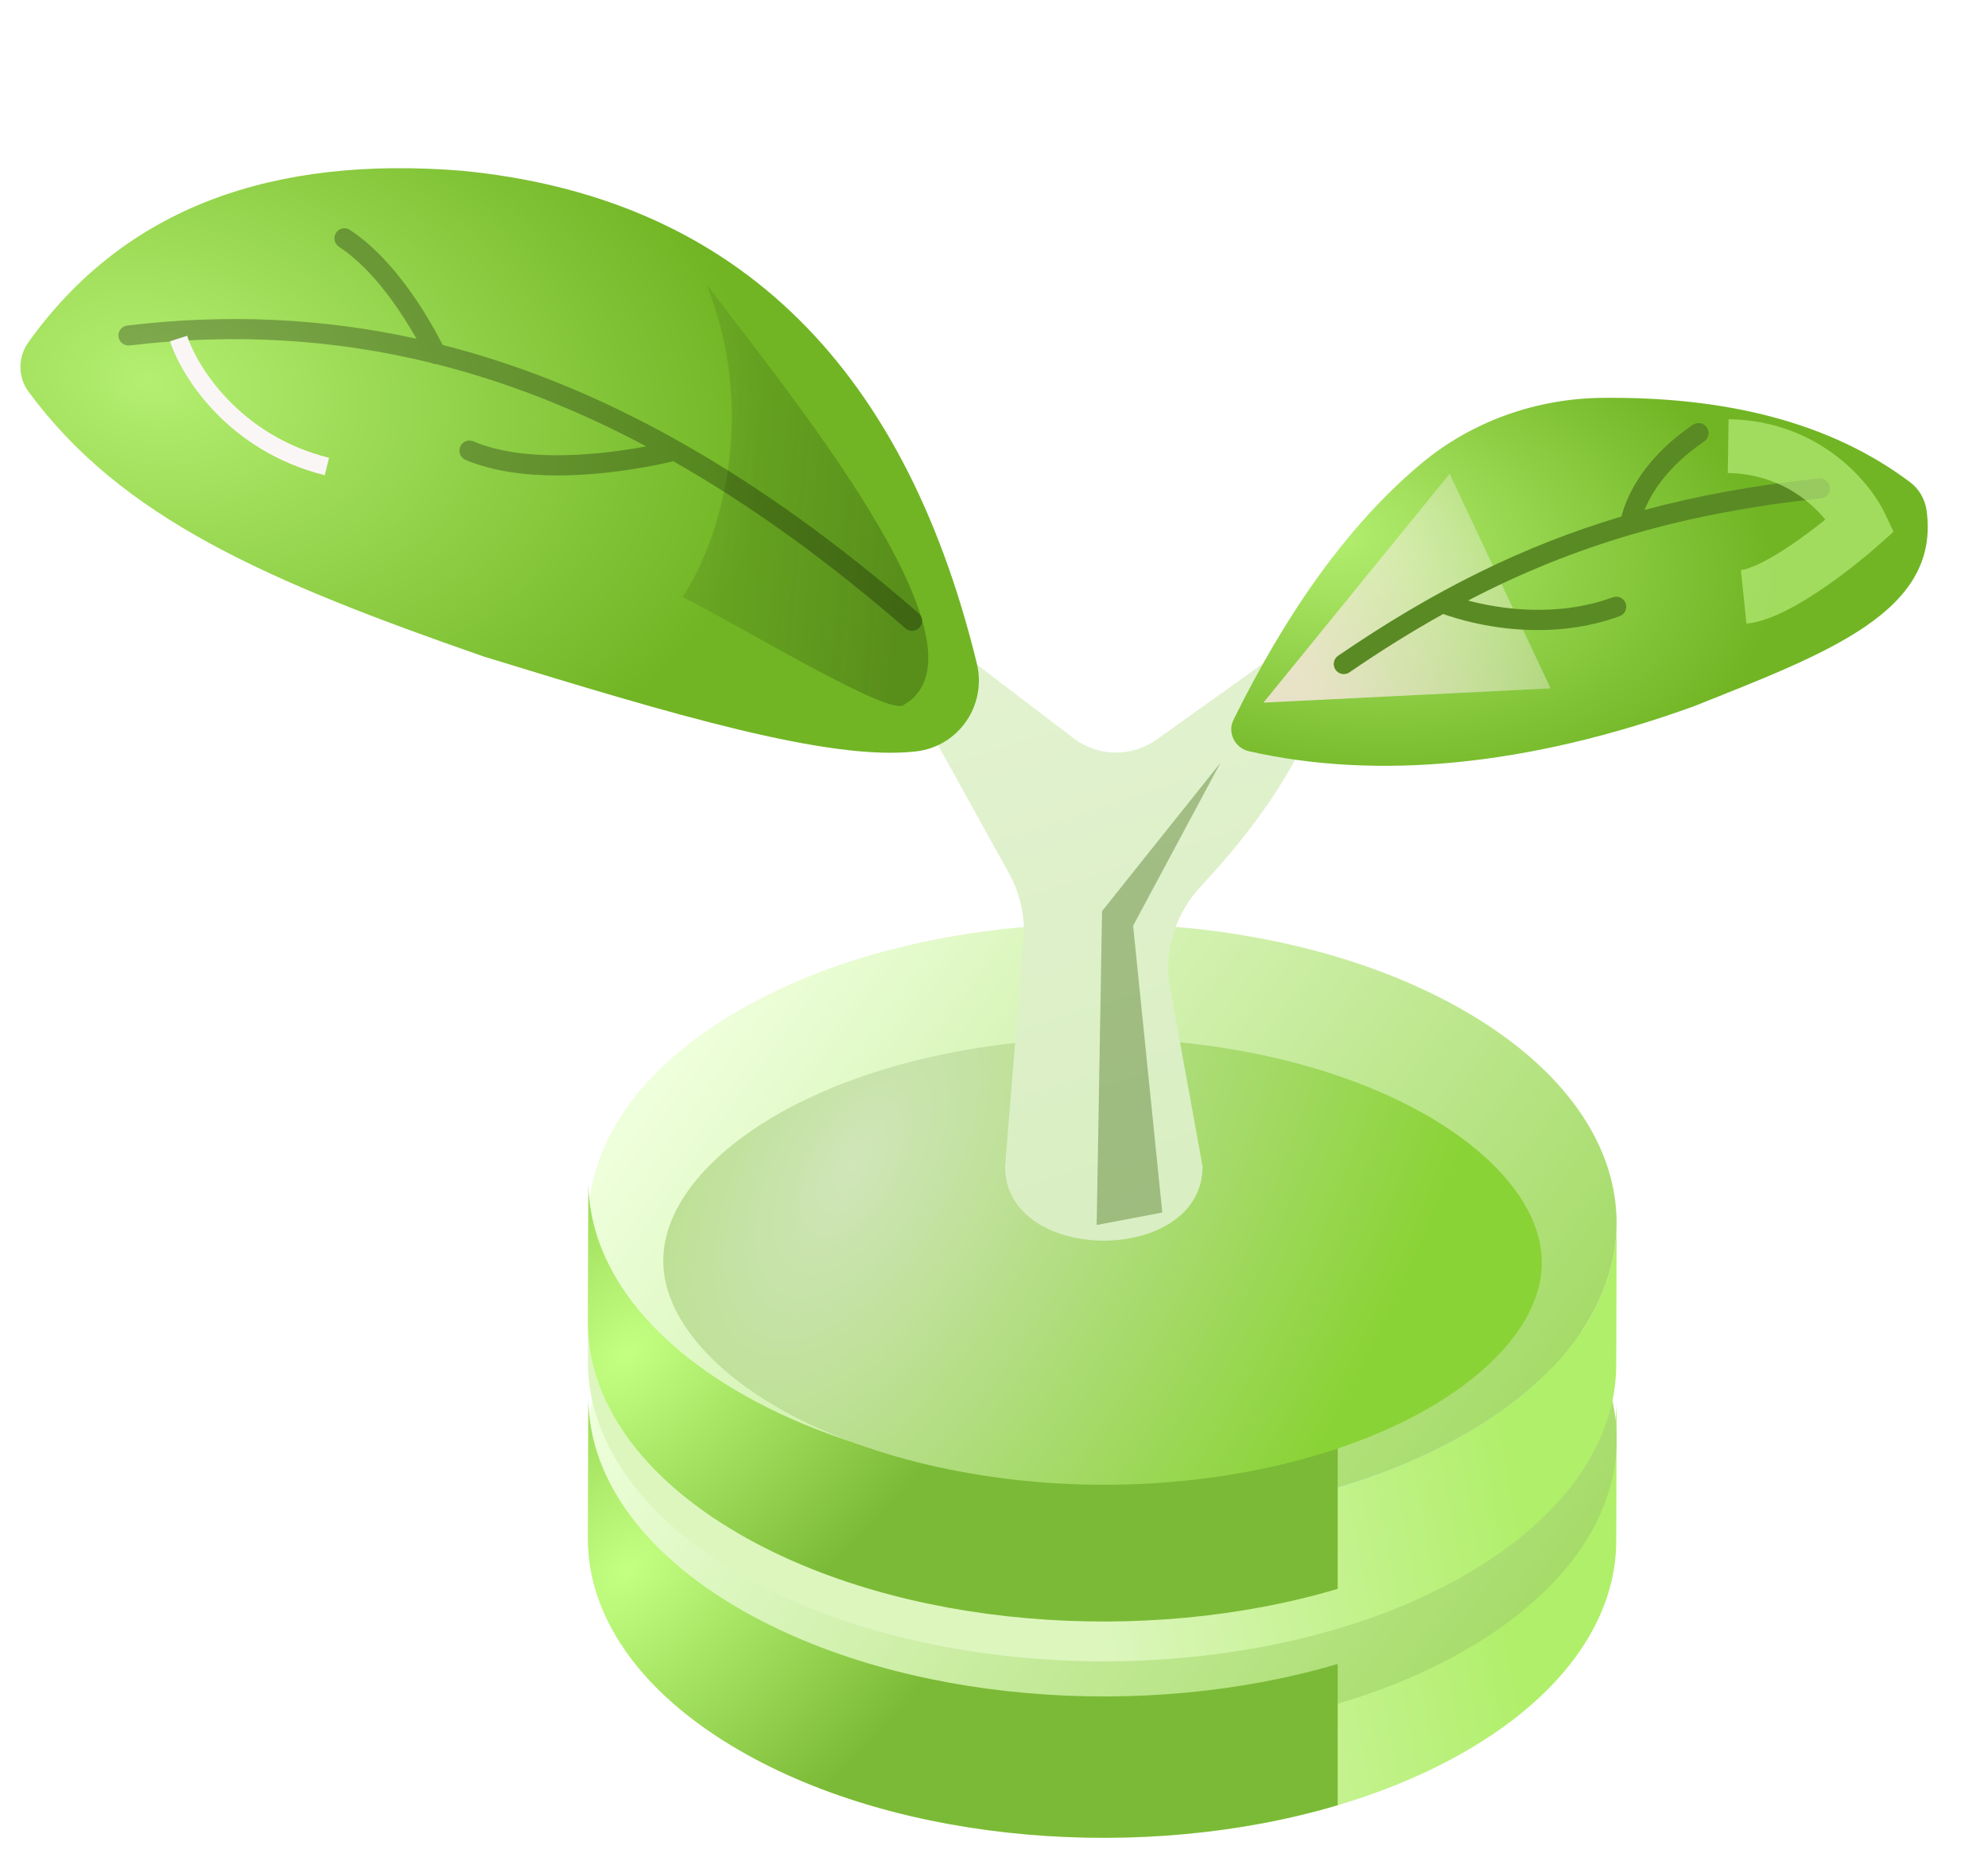 <svg width="50" height="47" viewBox="0 0 50 47" fill="none" xmlns="http://www.w3.org/2000/svg">
<path d="M40.66 35.204L40.65 38.759C40.644 40.664 39.393 42.566 36.894 44.02C31.858 46.95 23.671 46.948 18.604 44.02C16.055 42.547 14.782 40.614 14.787 38.683L14.797 35.128C14.792 37.059 16.065 38.992 18.614 40.465C23.681 43.394 31.868 43.395 36.904 40.465C39.404 39.012 40.654 37.109 40.66 35.204Z" fill="url(#paint0_linear_14258_32793)"/>
<g filter="url(#filter0_i_14258_32793)">
<path d="M36.842 29.864C41.909 32.792 41.938 37.538 36.906 40.465C31.869 43.395 23.683 43.393 18.616 40.465C13.551 37.538 13.522 32.792 18.558 29.863C23.59 26.936 31.777 26.937 36.842 29.864Z" fill="url(#paint1_linear_14258_32793)"/>
</g>
<path d="M33.645 41.843C28.793 43.281 22.694 42.823 18.614 40.465C16.065 38.992 14.792 37.059 14.797 35.128L14.787 38.683C14.782 40.614 16.055 42.547 18.604 44.02C22.686 46.379 28.791 46.837 33.645 45.395V41.843Z" fill="url(#paint2_radial_14258_32793)"/>
<path d="M27.773 40.777C24.69 40.777 21.695 40.069 19.557 38.833C17.732 37.778 16.683 36.434 16.682 35.144C16.68 33.868 17.709 32.537 19.504 31.492C21.623 30.26 24.605 29.553 27.686 29.553C30.769 29.553 33.763 30.261 35.9 31.496C37.728 32.552 38.777 33.898 38.778 35.188C38.78 36.463 37.753 37.793 35.96 38.836C33.839 40.07 30.855 40.777 27.773 40.777Z" fill="#B9E9F7"/>
<path d="M38.776 35.189C38.779 36.464 37.75 37.793 35.958 38.836C33.837 40.07 30.852 40.777 27.773 40.777C24.689 40.777 21.695 40.07 19.557 38.833C17.731 37.777 16.683 36.433 16.68 35.145C16.68 33.867 17.706 32.538 19.504 31.492C19.953 31.231 20.439 30.996 20.957 30.785C21.396 32.912 23.844 34.539 26.797 34.539C30.011 34.539 32.628 32.61 32.704 30.204C33.89 30.524 34.976 30.961 35.898 31.495C37.725 32.554 38.776 33.898 38.776 35.189Z" fill="#A9DEEA"/>
<path d="M27.742 37.647C27.806 37.61 27.881 37.582 27.964 37.563C28.72 37.395 29.4 37.152 30.002 36.833L27.782 35.541C27.225 35.729 26.729 35.87 26.292 35.965C25.857 36.061 25.415 36.095 24.966 36.067C24.517 36.038 24.103 35.914 23.723 35.693C23.389 35.499 23.162 35.27 23.043 35.01C22.926 34.751 22.937 34.472 23.077 34.175C23.218 33.876 23.5 33.583 23.921 33.296L23.245 32.902C23.161 32.854 23.119 32.796 23.115 32.731C23.113 32.666 23.153 32.608 23.237 32.56C23.322 32.511 23.422 32.487 23.537 32.487C23.654 32.487 23.754 32.511 23.838 32.56L24.503 32.947C25.165 32.595 25.835 32.331 26.513 32.156C26.759 32.088 26.979 32.11 27.172 32.222C27.275 32.283 27.332 32.358 27.345 32.447C27.358 32.537 27.304 32.616 27.188 32.683C27.149 32.706 27.085 32.727 26.994 32.751C26.399 32.916 25.84 33.139 25.315 33.419L27.613 34.755C28.188 34.549 28.694 34.395 29.131 34.292C29.567 34.189 30.016 34.151 30.478 34.179C30.941 34.208 31.379 34.343 31.798 34.587C32.139 34.785 32.355 35.018 32.447 35.286C32.539 35.554 32.497 35.834 32.321 36.126C32.146 36.418 31.848 36.7 31.427 36.974L32.112 37.372C32.196 37.421 32.237 37.478 32.237 37.541C32.236 37.605 32.191 37.662 32.1 37.714C32.015 37.763 31.92 37.789 31.814 37.79C31.708 37.793 31.608 37.767 31.519 37.715L30.834 37.317C30.09 37.694 29.283 37.984 28.416 38.186C28.306 38.213 28.188 38.219 28.063 38.207C27.936 38.193 27.832 38.163 27.748 38.114C27.639 38.05 27.581 37.973 27.576 37.883C27.569 37.793 27.625 37.714 27.742 37.647ZM30.595 36.49C31.445 35.925 31.534 35.448 30.865 35.059C30.614 34.912 30.304 34.866 29.936 34.918C29.568 34.97 29.095 35.093 28.52 35.283L30.595 36.49ZM24.751 33.779C24.414 34.033 24.221 34.281 24.17 34.523C24.12 34.764 24.244 34.971 24.539 35.143C24.822 35.308 25.15 35.373 25.521 35.337C25.893 35.301 26.345 35.193 26.874 35.014L24.751 33.779Z" fill="black"/>
<g filter="url(#filter1_d_14258_32793)">
<path d="M40.66 29.765L40.65 33.319C40.644 35.225 39.393 37.127 36.894 38.58C31.858 41.51 23.671 41.509 18.604 38.581C16.055 37.108 14.782 35.174 14.787 33.243L14.797 29.689C14.792 31.619 16.065 33.553 18.614 35.026C23.681 37.954 31.868 37.955 36.904 35.026C39.404 33.572 40.654 31.67 40.66 29.765Z" fill="url(#paint3_linear_14258_32793)"/>
</g>
<g filter="url(#filter2_i_14258_32793)">
<path d="M36.84 24.424C41.907 27.353 41.936 32.099 36.904 35.026C31.867 37.955 23.681 37.954 18.614 35.026C13.549 32.099 13.52 27.353 18.556 24.423C23.588 21.496 31.775 21.497 36.84 24.424Z" fill="url(#paint4_linear_14258_32793)"/>
</g>
<path d="M33.645 36.404C28.793 37.842 22.694 37.383 18.614 35.026C16.065 33.553 14.792 31.619 14.797 29.689L14.787 33.243C14.782 35.174 16.055 37.108 18.604 38.581C22.686 40.94 28.791 41.398 33.645 39.955V36.404Z" fill="url(#paint5_radial_14258_32793)"/>
<g filter="url(#filter3_i_14258_32793)">
<path d="M27.773 35.338C24.69 35.338 21.695 34.629 19.557 33.394C17.732 32.339 16.683 30.994 16.682 29.704C16.68 28.428 17.709 27.097 19.504 26.053C21.623 24.82 24.605 24.113 27.686 24.113C30.769 24.113 33.763 24.822 35.9 26.057C37.728 27.113 38.777 28.458 38.778 29.749C38.78 31.024 37.753 32.353 35.96 33.396C33.839 34.63 30.855 35.338 27.773 35.338Z" fill="url(#paint6_radial_14258_32793)"/>
</g>
<path d="M25.278 29.333C25.278 31.82 30.246 31.82 30.246 29.333L29.401 24.687C29.298 23.808 29.6 22.935 30.204 22.288C32.194 20.153 33.58 17.892 33.638 15.349L29.089 18.599C28.462 19.046 27.617 19.033 27.005 18.567L20.932 13.938L25.379 21.965C25.65 22.454 25.778 23.01 25.747 23.569L25.278 29.333Z" fill="url(#paint7_linear_14258_32793)"/>
<g filter="url(#filter4_f_14258_32793)">
<path d="M28.499 23.28L30.699 19.178L27.718 22.911L27.582 30.805L29.233 30.491L28.499 23.28Z" fill="#487219" fill-opacity="0.4"/>
</g>
<g filter="url(#filter5_i_14258_32793)">
<path d="M42.602 17.31C45.969 15.967 48.802 14.931 48.456 12.39C48.418 12.11 48.271 11.848 48.044 11.678C46.039 10.167 43.41 9.52 40.291 9.554C38.639 9.572 37.023 10.142 35.754 11.2C33.901 12.745 32.353 14.958 31.024 17.649C30.863 17.974 31.059 18.36 31.413 18.44C34.642 19.173 38.439 18.815 42.602 17.31Z" fill="url(#paint8_radial_14258_32793)"/>
</g>
<g filter="url(#filter6_f_14258_32793)">
<path d="M31.777 17.669L36.46 11.915L38.999 17.311L31.777 17.669Z" fill="url(#paint9_linear_14258_32793)"/>
</g>
<g filter="url(#filter7_i_14258_32793)">
<path d="M23.043 18.444C24.117 18.318 24.824 17.279 24.567 16.228C22.683 8.514 18.294 4.491 11.617 3.843C6.911 3.465 3.17 4.723 0.714 8.156C0.446 8.531 0.446 9.03 0.719 9.401C3.066 12.589 6.726 14.167 12.166 16.059C16.916 17.518 20.864 18.699 23.043 18.444Z" fill="url(#paint10_radial_14258_32793)"/>
</g>
<g filter="url(#filter8_f_14258_32793)">
<path d="M22.687 17.75C25.275 16.376 19.544 9.55 17.76 7.127C19.07 10.386 18.14 13.536 17.168 15.013C18.574 15.716 22.141 17.884 22.687 17.75Z" fill="url(#paint11_linear_14258_32793)" fill-opacity="0.5"/>
</g>
<path fill-rule="evenodd" clip-rule="evenodd" d="M8.524 6.204C9.406 6.782 10.115 7.881 10.476 8.519C8.101 7.995 5.691 7.889 3.201 8.186C3.063 8.202 2.964 8.328 2.98 8.466C2.997 8.605 3.123 8.702 3.261 8.687C5.858 8.378 8.369 8.518 10.846 9.126C10.882 9.145 10.922 9.155 10.963 9.155C12.738 9.602 14.496 10.29 16.255 11.225C15.239 11.414 13.244 11.67 11.906 11.099C11.777 11.044 11.63 11.104 11.575 11.232C11.52 11.361 11.58 11.509 11.708 11.564C12.399 11.858 13.227 11.956 14.021 11.956C15.35 11.956 16.587 11.682 16.934 11.599C18.868 12.697 20.807 14.095 22.774 15.803C22.822 15.845 22.881 15.865 22.94 15.865C23.011 15.865 23.081 15.835 23.131 15.778C23.222 15.673 23.211 15.513 23.106 15.422C19.068 11.918 15.147 9.694 11.133 8.675C10.902 8.213 10.025 6.585 8.801 5.782C8.685 5.705 8.528 5.737 8.452 5.854C8.375 5.971 8.408 6.128 8.524 6.204Z" fill="black" fill-opacity="0.28"/>
<path fill-rule="evenodd" clip-rule="evenodd" d="M36.923 15.102C38.27 14.4 39.621 13.855 41.047 13.438C41.063 13.435 41.078 13.431 41.093 13.425C42.554 13.002 44.097 12.714 45.798 12.532C45.938 12.517 46.038 12.393 46.023 12.254C46.008 12.115 45.879 12.016 45.745 12.03C44.171 12.198 42.73 12.455 41.364 12.824C41.528 12.412 41.923 11.739 42.862 11.1C42.978 11.021 43.007 10.864 42.929 10.749C42.85 10.633 42.693 10.604 42.578 10.682C41.248 11.587 40.88 12.59 40.782 12.989C38.31 13.725 36.058 14.846 33.655 16.49C33.54 16.569 33.51 16.726 33.589 16.841C33.638 16.912 33.717 16.951 33.797 16.951C33.847 16.951 33.897 16.936 33.94 16.907C34.738 16.36 35.519 15.873 36.298 15.44C36.614 15.554 37.531 15.845 38.676 15.845C39.313 15.845 40.021 15.755 40.735 15.495C40.867 15.447 40.934 15.303 40.886 15.171C40.839 15.04 40.695 14.973 40.563 15.021C39.126 15.544 37.683 15.303 36.923 15.102Z" fill="#5A8A24"/>
<g filter="url(#filter9_f_14258_32793)">
<path fill-rule="evenodd" clip-rule="evenodd" d="M8.167 11.95C5.735 11.342 4.564 9.468 4.277 8.583L4.706 8.444C4.956 9.217 6.028 10.951 8.276 11.513L8.167 11.95Z" fill="#FBF6F6"/>
</g>
<g filter="url(#filter10_f_14258_32793)">
<path fill-rule="evenodd" clip-rule="evenodd" d="M43.475 10.542C45.728 10.575 47.022 12.099 47.408 12.914L47.624 13.372L47.245 13.709C46.908 14.008 46.354 14.459 45.771 14.849C45.48 15.045 45.17 15.232 44.868 15.38C44.578 15.521 44.247 15.65 43.925 15.683L43.785 14.337C43.874 14.328 44.037 14.28 44.275 14.164C44.503 14.053 44.757 13.9 45.018 13.725C45.335 13.513 45.645 13.278 45.908 13.067C45.489 12.55 44.677 11.913 43.455 11.895L43.475 10.542Z" fill="#C5F98B" fill-opacity="0.58"/>
</g>
<defs>
<filter id="filter0_i_14258_32793" x="14.799" y="27.668" width="25.863" height="15.994" filterUnits="userSpaceOnUse" color-interpolation-filters="sRGB">
<feFlood flood-opacity="0" result="BackgroundImageFix"/>
<feBlend mode="normal" in="SourceGraphic" in2="BackgroundImageFix" result="shape"/>
<feColorMatrix in="SourceAlpha" type="matrix" values="0 0 0 0 0 0 0 0 0 0 0 0 0 0 0 0 0 0 127 0" result="hardAlpha"/>
<feOffset dy="1"/>
<feGaussianBlur stdDeviation="1"/>
<feComposite in2="hardAlpha" operator="arithmetic" k2="-1" k3="1"/>
<feColorMatrix type="matrix" values="0 0 0 0 0.278 0 0 0 0 0.451 0 0 0 0 0.086 0 0 0 0.13 0"/>
<feBlend mode="normal" in2="shape" result="effect1_innerShadow_14258_32793"/>
</filter>
<filter id="filter1_d_14258_32793" x="13.787" y="29.689" width="27.873" height="13.089" filterUnits="userSpaceOnUse" color-interpolation-filters="sRGB">
<feFlood flood-opacity="0" result="BackgroundImageFix"/>
<feColorMatrix in="SourceAlpha" type="matrix" values="0 0 0 0 0 0 0 0 0 0 0 0 0 0 0 0 0 0 127 0" result="hardAlpha"/>
<feOffset dy="1"/>
<feGaussianBlur stdDeviation="0.5"/>
<feComposite in2="hardAlpha" operator="out"/>
<feColorMatrix type="matrix" values="0 0 0 0 0.111 0 0 0 0 0.233 0 0 0 0 0.046 0 0 0 0.05 0"/>
<feBlend mode="normal" in2="BackgroundImageFix" result="effect1_dropShadow_14258_32793"/>
<feBlend mode="normal" in="SourceGraphic" in2="effect1_dropShadow_14258_32793" result="shape"/>
</filter>
<filter id="filter2_i_14258_32793" x="14.797" y="22.229" width="25.863" height="15.994" filterUnits="userSpaceOnUse" color-interpolation-filters="sRGB">
<feFlood flood-opacity="0" result="BackgroundImageFix"/>
<feBlend mode="normal" in="SourceGraphic" in2="BackgroundImageFix" result="shape"/>
<feColorMatrix in="SourceAlpha" type="matrix" values="0 0 0 0 0 0 0 0 0 0 0 0 0 0 0 0 0 0 127 0" result="hardAlpha"/>
<feOffset dy="1"/>
<feGaussianBlur stdDeviation="1"/>
<feComposite in2="hardAlpha" operator="arithmetic" k2="-1" k3="1"/>
<feColorMatrix type="matrix" values="0 0 0 0 0.278 0 0 0 0 0.451 0 0 0 0 0.086 0 0 0 0.13 0"/>
<feBlend mode="normal" in2="shape" result="effect1_innerShadow_14258_32793"/>
</filter>
<filter id="filter3_i_14258_32793" x="16.682" y="24.113" width="22.096" height="13.225" filterUnits="userSpaceOnUse" color-interpolation-filters="sRGB">
<feFlood flood-opacity="0" result="BackgroundImageFix"/>
<feBlend mode="normal" in="SourceGraphic" in2="BackgroundImageFix" result="shape"/>
<feColorMatrix in="SourceAlpha" type="matrix" values="0 0 0 0 0 0 0 0 0 0 0 0 0 0 0 0 0 0 127 0" result="hardAlpha"/>
<feOffset dy="2"/>
<feGaussianBlur stdDeviation="1"/>
<feComposite in2="hardAlpha" operator="arithmetic" k2="-1" k3="1"/>
<feColorMatrix type="matrix" values="0 0 0 0 0.388 0 0 0 0 0.624 0 0 0 0 0.122 0 0 0 0.43 0"/>
<feBlend mode="normal" in2="shape" result="effect1_innerShadow_14258_32793"/>
</filter>
<filter id="filter4_f_14258_32793" x="25.582" y="17.178" width="7.117" height="15.628" filterUnits="userSpaceOnUse" color-interpolation-filters="sRGB">
<feFlood flood-opacity="0" result="BackgroundImageFix"/>
<feBlend mode="normal" in="SourceGraphic" in2="BackgroundImageFix" result="shape"/>
<feGaussianBlur stdDeviation="1" result="effect1_foregroundBlur_14258_32793"/>
</filter>
<filter id="filter5_i_14258_32793" x="30.967" y="9.553" width="17.518" height="9.706" filterUnits="userSpaceOnUse" color-interpolation-filters="sRGB">
<feFlood flood-opacity="0" result="BackgroundImageFix"/>
<feBlend mode="normal" in="SourceGraphic" in2="BackgroundImageFix" result="shape"/>
<feColorMatrix in="SourceAlpha" type="matrix" values="0 0 0 0 0 0 0 0 0 0 0 0 0 0 0 0 0 0 127 0" result="hardAlpha"/>
<feOffset dy="0.451"/>
<feGaussianBlur stdDeviation="0.225"/>
<feComposite in2="hardAlpha" operator="arithmetic" k2="-1" k3="1"/>
<feColorMatrix type="matrix" values="0 0 0 0 0.354 0 0 0 0 0.589 0 0 0 0 0.082 0 0 0 0.59 0"/>
<feBlend mode="normal" in2="shape" result="effect1_innerShadow_14258_32793"/>
</filter>
<filter id="filter6_f_14258_32793" x="29.973" y="10.111" width="10.831" height="9.362" filterUnits="userSpaceOnUse" color-interpolation-filters="sRGB">
<feFlood flood-opacity="0" result="BackgroundImageFix"/>
<feBlend mode="normal" in="SourceGraphic" in2="BackgroundImageFix" result="shape"/>
<feGaussianBlur stdDeviation="0.902" result="effect1_foregroundBlur_14258_32793"/>
</filter>
<filter id="filter7_i_14258_32793" x="0.514" y="3.778" width="24.107" height="15.151" filterUnits="userSpaceOnUse" color-interpolation-filters="sRGB">
<feFlood flood-opacity="0" result="BackgroundImageFix"/>
<feBlend mode="normal" in="SourceGraphic" in2="BackgroundImageFix" result="shape"/>
<feColorMatrix in="SourceAlpha" type="matrix" values="0 0 0 0 0 0 0 0 0 0 0 0 0 0 0 0 0 0 127 0" result="hardAlpha"/>
<feOffset dy="0.451"/>
<feGaussianBlur stdDeviation="0.225"/>
<feComposite in2="hardAlpha" operator="arithmetic" k2="-1" k3="1"/>
<feColorMatrix type="matrix" values="0 0 0 0 0.354 0 0 0 0 0.589 0 0 0 0 0.082 0 0 0 0.59 0"/>
<feBlend mode="normal" in2="shape" result="effect1_innerShadow_14258_32793"/>
</filter>
<filter id="filter8_f_14258_32793" x="15.364" y="5.323" width="9.788" height="14.237" filterUnits="userSpaceOnUse" color-interpolation-filters="sRGB">
<feFlood flood-opacity="0" result="BackgroundImageFix"/>
<feBlend mode="normal" in="SourceGraphic" in2="BackgroundImageFix" result="shape"/>
<feGaussianBlur stdDeviation="0.902" result="effect1_foregroundBlur_14258_32793"/>
</filter>
<filter id="filter9_f_14258_32793" x="3.375" y="7.542" width="5.804" height="5.31" filterUnits="userSpaceOnUse" color-interpolation-filters="sRGB">
<feFlood flood-opacity="0" result="BackgroundImageFix"/>
<feBlend mode="normal" in="SourceGraphic" in2="BackgroundImageFix" result="shape"/>
<feGaussianBlur stdDeviation="0.451" result="effect1_foregroundBlur_14258_32793"/>
</filter>
<filter id="filter10_f_14258_32793" x="41.651" y="8.738" width="7.778" height="8.748" filterUnits="userSpaceOnUse" color-interpolation-filters="sRGB">
<feFlood flood-opacity="0" result="BackgroundImageFix"/>
<feBlend mode="normal" in="SourceGraphic" in2="BackgroundImageFix" result="shape"/>
<feGaussianBlur stdDeviation="0.902" result="effect1_foregroundBlur_14258_32793"/>
</filter>
<linearGradient id="paint0_linear_14258_32793" x1="38.734" y1="44.137" x2="27.723" y2="46.217" gradientUnits="userSpaceOnUse">
<stop stop-color="#B0EF69"/>
<stop offset="1" stop-color="#DDF6BE"/>
</linearGradient>
<linearGradient id="paint1_linear_14258_32793" x1="16.918" y1="31.404" x2="41.819" y2="49.375" gradientUnits="userSpaceOnUse">
<stop stop-color="#EEFFDB"/>
<stop offset="1" stop-color="#8BCE3F"/>
</linearGradient>
<radialGradient id="paint2_radial_14258_32793" cx="0" cy="0" r="1" gradientUnits="userSpaceOnUse" gradientTransform="translate(15.777 39.486) rotate(47.642) scale(7.426 12.629)">
<stop stop-color="#C3FF81"/>
<stop offset="1" stop-color="#7BBA36"/>
</radialGradient>
<linearGradient id="paint3_linear_14258_32793" x1="38.734" y1="38.697" x2="27.723" y2="40.777" gradientUnits="userSpaceOnUse">
<stop stop-color="#B0EF69"/>
<stop offset="1" stop-color="#DDF6BE"/>
</linearGradient>
<linearGradient id="paint4_linear_14258_32793" x1="16.916" y1="25.964" x2="41.817" y2="43.936" gradientUnits="userSpaceOnUse">
<stop stop-color="#EEFFDB"/>
<stop offset="1" stop-color="#8BCE3F"/>
</linearGradient>
<radialGradient id="paint5_radial_14258_32793" cx="0" cy="0" r="1" gradientUnits="userSpaceOnUse" gradientTransform="translate(15.777 34.046) rotate(47.642) scale(7.426 12.629)">
<stop stop-color="#C3FF81"/>
<stop offset="1" stop-color="#7BBA36"/>
</radialGradient>
<radialGradient id="paint6_radial_14258_32793" cx="0" cy="0" r="1" gradientUnits="userSpaceOnUse" gradientTransform="translate(21.435 27.339) rotate(29.687) scale(13.719 27.006)">
<stop stop-color="#D0E5B9"/>
<stop offset="1" stop-color="#8AD336"/>
</radialGradient>
<linearGradient id="paint7_linear_14258_32793" x1="22.97" y1="17.646" x2="27.285" y2="31.198" gradientUnits="userSpaceOnUse">
<stop stop-color="#E2F2D0"/>
<stop offset="1" stop-color="#D9EEC2"/>
</linearGradient>
<radialGradient id="paint8_radial_14258_32793" cx="0" cy="0" r="1" gradientUnits="userSpaceOnUse" gradientTransform="translate(33.332 12.93) rotate(9.193) scale(11.378 6.644)">
<stop stop-color="#B4EF71"/>
<stop offset="1" stop-color="#71B524"/>
</radialGradient>
<linearGradient id="paint9_linear_14258_32793" x1="41.658" y1="12.47" x2="32.928" y2="17.351" gradientUnits="userSpaceOnUse">
<stop stop-color="white" stop-opacity="0"/>
<stop offset="1" stop-color="#FFE8E8" stop-opacity="0.8"/>
</linearGradient>
<radialGradient id="paint10_radial_14258_32793" cx="0" cy="0" r="1" gradientUnits="userSpaceOnUse" gradientTransform="translate(3.768 9.143) rotate(10.582) scale(15.723 10.509)">
<stop stop-color="#B4EF71"/>
<stop offset="1" stop-color="#71B524"/>
</radialGradient>
<linearGradient id="paint11_linear_14258_32793" x1="10.307" y1="12.986" x2="22.587" y2="14.089" gradientUnits="userSpaceOnUse">
<stop stop-color="#659F24" stop-opacity="0"/>
<stop offset="1" stop-color="#406912"/>
</linearGradient>
</defs>
</svg>
